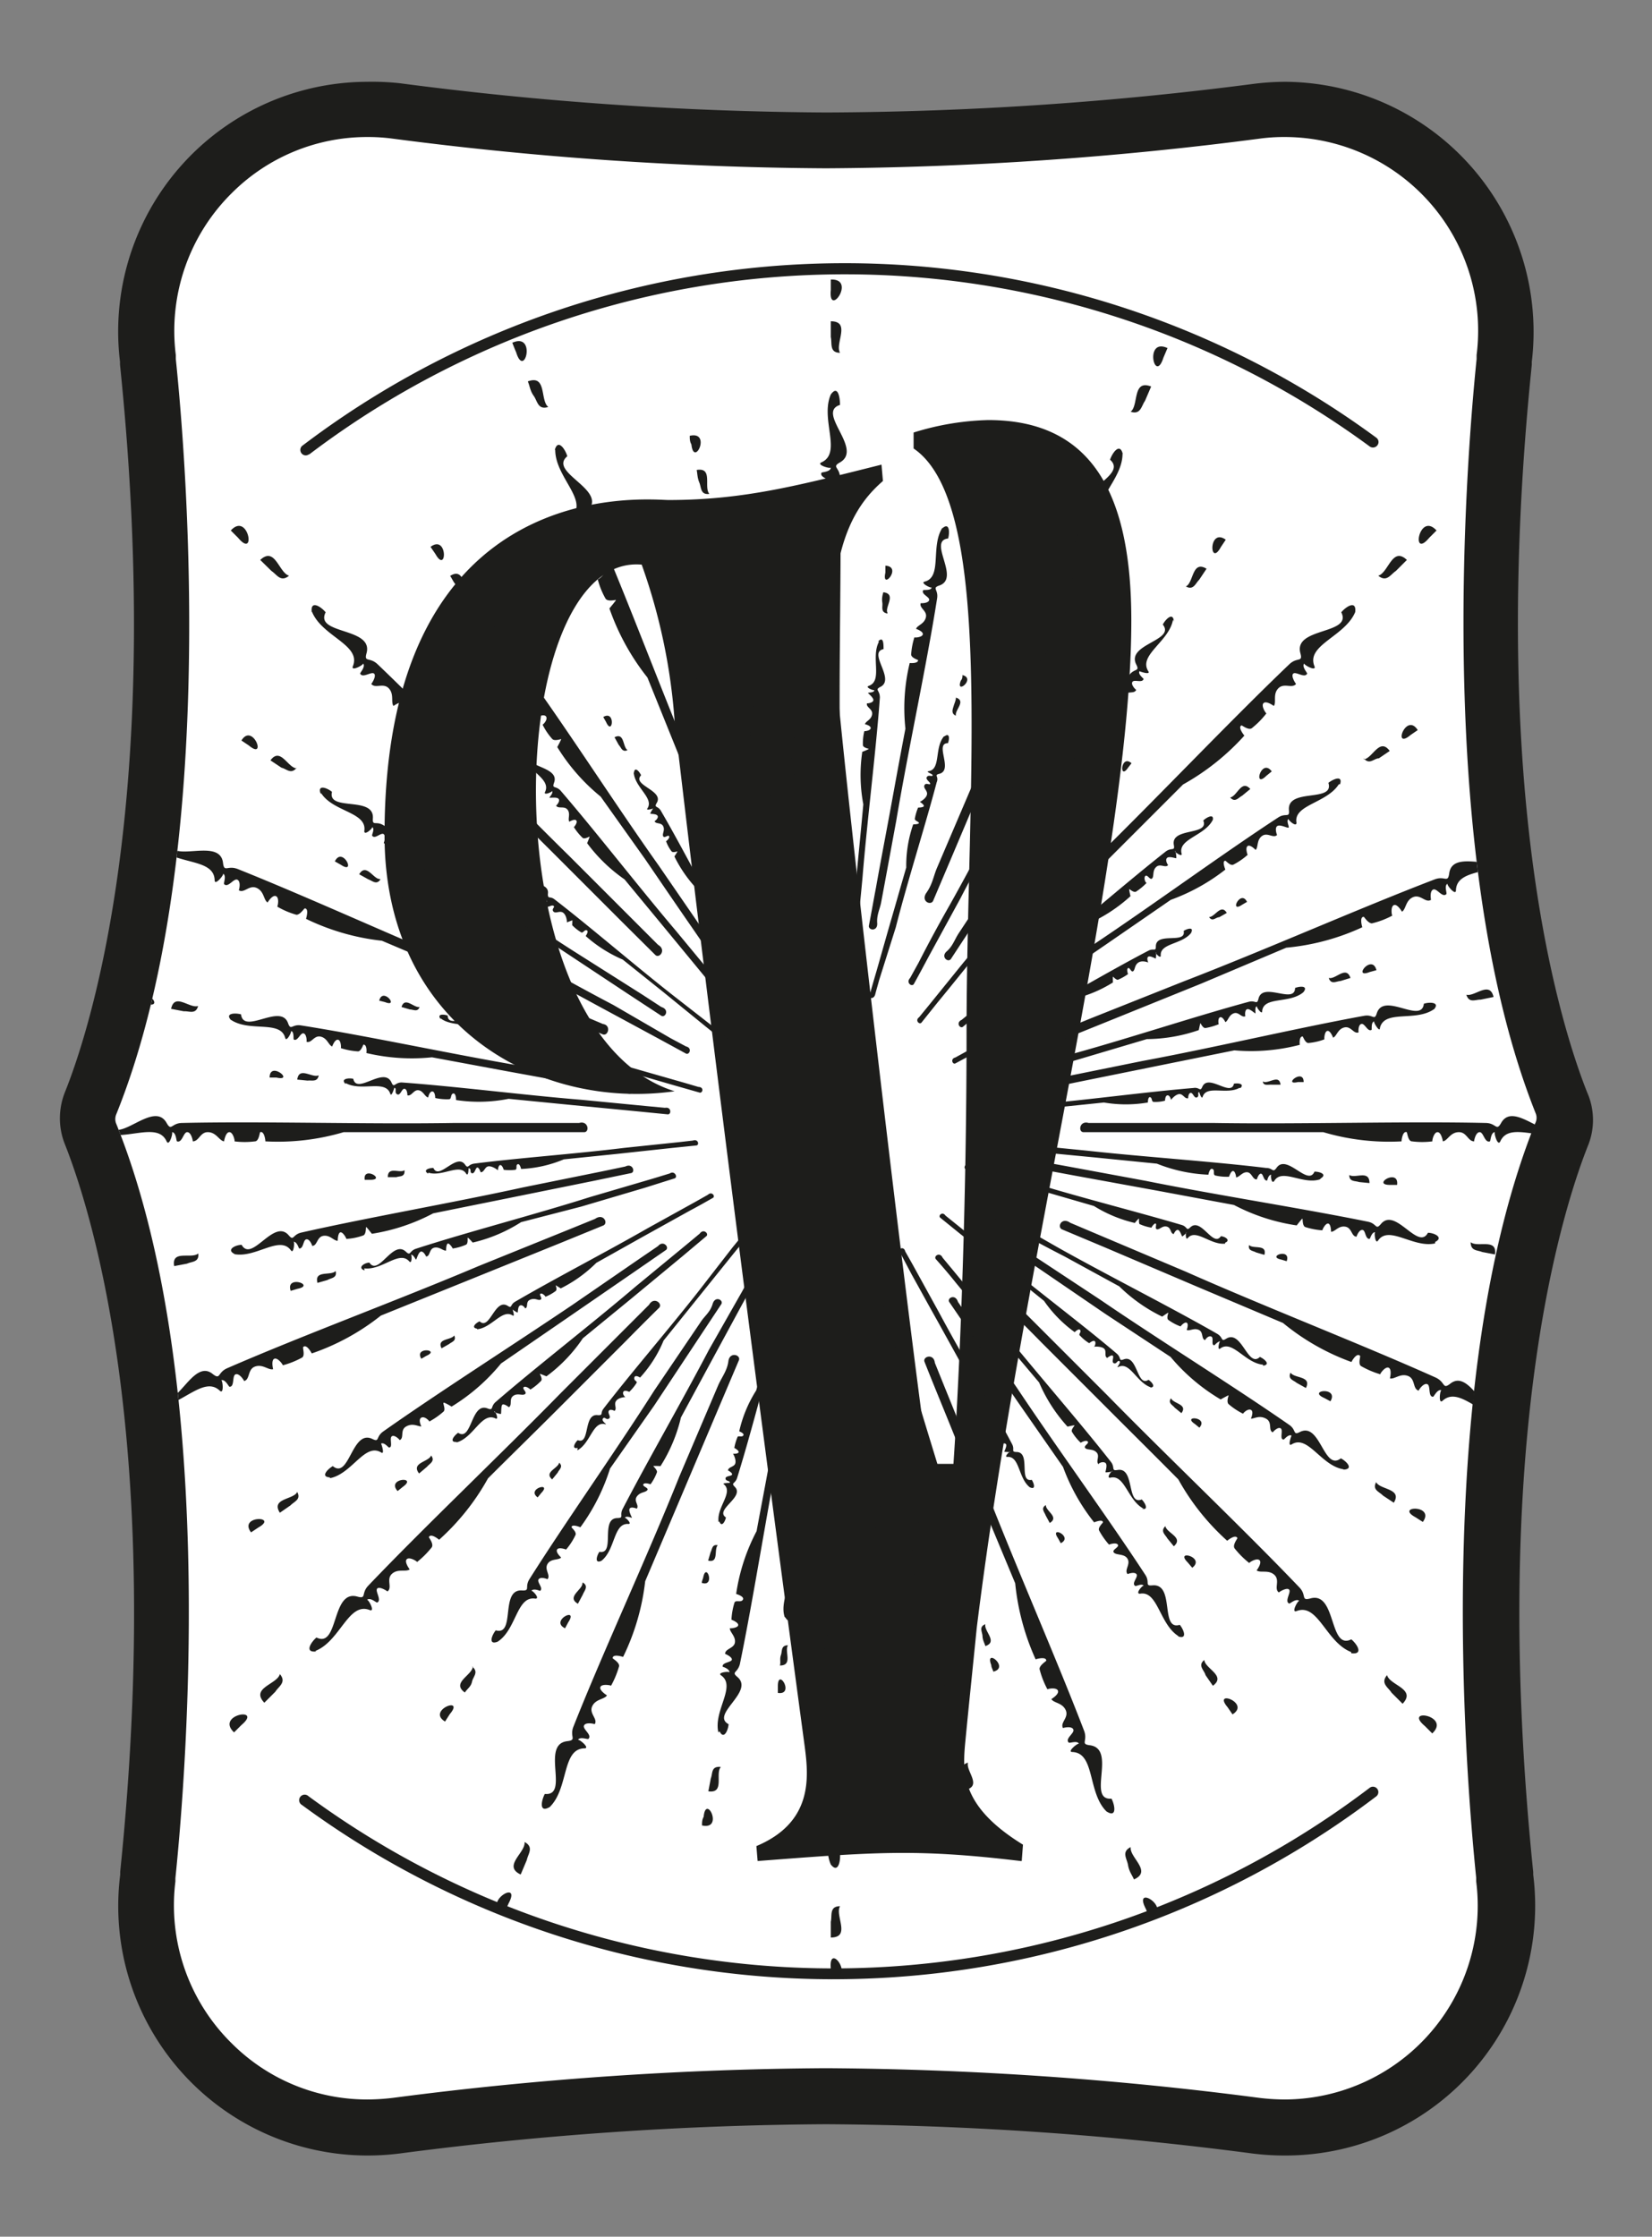 <svg id="be9fa982-d5d7-40e8-8d38-0ea52e08ef7b" data-name="Livello 1" xmlns="http://www.w3.org/2000/svg" xmlns:xlink="http://www.w3.org/1999/xlink" viewBox="0 0 80.81 109.37"><rect x="0" y="0" width="80.81" height="109.37" fill="#808080" stroke="none"/><defs><style>.aaad3e6b-8cef-4710-8583-095bf34eabeb,.f779cd3b-0e1b-4bc6-9abc-cce913c92bbd{fill:none;}.b499e046-1293-43ff-b146-c349140b6a9a{clip-path:url(#ff03ab99-b571-4ad3-bac0-4da678e437c2);}.a05e58d7-cf31-4f47-8885-678cd5c71500{opacity:0.4;}.f779cd3b-0e1b-4bc6-9abc-cce913c92bbd{stroke:#1d1d1b;stroke-linecap:round;stroke-linejoin:round;stroke-width:0.57px;}.f6980b9d-2507-4219-91c1-6e694d7b3926{fill:#fff;}.bcf947e6-4ea7-410d-a383-0192777ca38d,.bd2b4985-8cc9-402d-8209-b6a8ed384948{fill:#1d1d1b;}.b498310f-ca8f-4276-a205-753cf5eba5d7{fill:#1e1e1c;}.b7ff8b05-78e3-4762-ac1f-506d7ecd1085{clip-path:url(#f6bdf207-2f32-47a4-80af-68b46ab20df5);}.bd2b4985-8cc9-402d-8209-b6a8ed384948{fill-rule:evenodd;}</style><clipPath id="ff03ab99-b571-4ad3-bac0-4da678e437c2"><rect class="aaad3e6b-8cef-4710-8583-095bf34eabeb" x="-90.72" y="185.26" width="612.12" height="323.28"/></clipPath><clipPath id="f6bdf207-2f32-47a4-80af-68b46ab20df5"><path class="aaad3e6b-8cef-4710-8583-095bf34eabeb" d="M40.4,8.23h0A170.09,170.09,0,0,0,61.61,6.78a8.88,8.88,0,0,1,1.26-.08,9.47,9.47,0,0,1,9.36,10.66v.2c-.57,5.56-2,24.63,2.89,36.88a.57.57,0,0,1,0,.48c-4.93,12.26-3.46,31.34-2.89,36.9V92a9.47,9.47,0,0,1-9.36,10.66,10.66,10.66,0,0,1-1.26-.08,170.12,170.12,0,0,0-21.19-1.45h0a169.8,169.8,0,0,0-21.17,1.45,10.83,10.83,0,0,1-1.27.08,9.36,9.36,0,0,1-6.61-2.73A9.47,9.47,0,0,1,8.58,92l0-.16v0c.57-5.55,2.05-24.62-2.89-36.88a.6.6,0,0,1,0-.48C10.65,42.19,9.17,23.1,8.6,17.55v-.19a9.47,9.47,0,0,1,2.75-7.93A9.36,9.36,0,0,1,17.94,6.7"/></clipPath></defs><g class="b499e046-1293-43ff-b146-c349140b6a9a"><g class="a05e58d7-cf31-4f47-8885-678cd5c71500"><path class="f779cd3b-0e1b-4bc6-9abc-cce913c92bbd" d="M544.14,162.47c-81.74-.09-81.68-53.92-163.42-54s-81.81,53.74-163.55,53.65-81.68-53.92-163.43-54-81.8,53.73-163.55,53.64-81.69-53.92-163.43-54"/><path class="f779cd3b-0e1b-4bc6-9abc-cce913c92bbd" d="M543.92,156.48c-81.68-.1-81.62-53.92-163.31-54s-81.75,53.74-163.44,53.65-81.63-53.93-163.32-54-81.75,53.74-163.44,53.64-81.63-53.92-163.33-54"/><path class="f779cd3b-0e1b-4bc6-9abc-cce913c92bbd" d="M543.71,150.48c-81.64-.09-81.58-53.92-163.21-54S298.8,150.2,217.17,150.1,135.6,96.18,54,96.09s-81.7,53.73-163.33,53.64-81.58-53.93-163.22-54"/><path class="f779cd3b-0e1b-4bc6-9abc-cce913c92bbd" d="M543.49,144.49c-81.58-.1-81.52-53.93-163.1-54S298.75,144.2,217.17,144.1s-81.52-53.92-163.1-54-81.64,53.74-163.23,53.64-81.52-53.92-163.1-54"/><path class="f779cd3b-0e1b-4bc6-9abc-cce913c92bbd" d="M543.27,138.49c-81.53-.09-81.46-53.92-163-54S298.69,138.2,217.17,138.1s-81.46-53.92-163-54-81.59,53.73-163.12,53.63-81.46-53.92-163-54"/><path class="f779cd3b-0e1b-4bc6-9abc-cce913c92bbd" d="M543.05,132.5c-81.47-.1-81.41-53.93-162.88-54s-81.53,53.73-163,53.63-81.41-53.93-162.88-54-81.54,53.72-163,53.62-81.41-53.92-162.88-54"/><path class="f779cd3b-0e1b-4bc6-9abc-cce913c92bbd" d="M542.83,126.5c-81.42-.1-81.35-53.92-162.76-54s-81.49,53.73-162.9,53.63-81.35-53.93-162.77-54S-27.08,125.8-108.5,125.7s-81.35-53.93-162.77-54"/><path class="f779cd3b-0e1b-4bc6-9abc-cce913c92bbd" d="M542.61,120.51c-81.36-.1-81.29-53.93-162.65-54S298.53,120.2,217.17,120.1s-81.3-53.93-162.66-54-81.43,53.72-162.79,53.62-81.3-53.93-162.67-54"/><path class="f779cd3b-0e1b-4bc6-9abc-cce913c92bbd" d="M542.39,114.52c-81.3-.11-81.24-53.94-162.54-54S298.47,114.2,217.17,114.1s-81.24-53.93-162.55-54-81.38,53.73-162.69,53.62-81.24-53.93-162.55-54"/><path class="f779cd3b-0e1b-4bc6-9abc-cce913c92bbd" d="M542.17,108.52c-81.25-.1-81.18-53.93-162.43-54S298.42,108.2,217.17,108.1,136,54.16,54.73,54.06s-81.32,53.72-162.58,53.61-81.18-53.93-162.44-54"/><path class="f779cd3b-0e1b-4bc6-9abc-cce913c92bbd" d="M542,102.53c-81.19-.11-81.12-53.94-162.32-54S298.36,102.2,217.16,102.1,136,48.16,54.84,48.05s-81.27,53.72-162.47,53.62-81.13-53.94-162.33-54"/><path class="f779cd3b-0e1b-4bc6-9abc-cce913c92bbd" d="M541.73,96.53c-81.14-.11-81.07-53.93-162.21-54S298.31,96.2,217.16,96.1,136.09,42.16,55,42.05-26.27,95.77-107.41,95.66s-81.08-53.94-162.22-54"/><path class="f779cd3b-0e1b-4bc6-9abc-cce913c92bbd" d="M541.52,90.54c-81.09-.11-81-53.94-162.11-54s-81.16,53.72-162.25,53.6-81-53.93-162.1-54S-26.1,89.76-107.19,89.65s-81-53.94-162.11-54"/><path class="f779cd3b-0e1b-4bc6-9abc-cce913c92bbd" d="M541.3,84.54c-81-.11-81-53.94-162-54.05S298.2,84.21,217.16,84.09s-81-53.94-162-54S-25.94,83.76-107,83.64s-81-53.94-162-54"/><path class="f779cd3b-0e1b-4bc6-9abc-cce913c92bbd" d="M541.08,78.55c-81-.11-80.91-53.94-161.88-54.06s-81.06,53.72-162,53.6S136.26,24.15,55.28,24s-81.06,53.71-162,53.6S-187.67,23.7-268.65,23.58"/><path class="f779cd3b-0e1b-4bc6-9abc-cce913c92bbd" d="M540.86,72.55c-80.93-.11-80.85-53.94-161.77-54s-81,53.71-161.93,53.59S136.32,18.15,55.39,18s-81,53.72-161.93,53.6-80.85-53.94-161.78-54.06"/><path class="f779cd3b-0e1b-4bc6-9abc-cce913c92bbd" d="M540.64,66.56C459.77,66.44,459.85,12.62,379,12.5S298,66.21,217.16,66.09,136.37,12.15,55.5,12-25.45,65.74-106.32,65.62-187.12,11.68-268,11.56"/><path class="f779cd3b-0e1b-4bc6-9abc-cce913c92bbd" d="M540.42,60.57C459.61,60.45,459.68,6.62,378.87,6.5S298,60.21,217.16,60.09,136.43,6.14,55.61,6-25.29,59.73-106.1,59.61-186.84,5.67-267.66,5.55"/><path class="f779cd3b-0e1b-4bc6-9abc-cce913c92bbd" d="M540.2,54.57C459.44,54.45,459.52.62,378.76.5s-80.84,53.71-161.6,53.59S136.48.14,55.72,0-25.12,53.73-105.89,53.61-186.57-.34-267.33-.46"/><path class="f779cd3b-0e1b-4bc6-9abc-cce913c92bbd" d="M540,48.58c-80.7-.13-80.62-53.95-161.33-54.07s-80.78,53.7-161.49,53.58S136.54-5.86,55.83-6-25,47.72-105.67,47.6-186.3-6.35-267-6.47"/><path class="f779cd3b-0e1b-4bc6-9abc-cce913c92bbd" d="M539.76,42.58c-80.65-.12-80.57-53.95-161.22-54.07s-80.73,53.7-161.38,53.58S136.59-11.86,55.94-12-24.8,41.72-105.45,41.59-186-12.36-266.68-12.48"/><path class="f779cd3b-0e1b-4bc6-9abc-cce913c92bbd" d="M539.54,36.59C459,36.46,459-17.36,378.44-17.49s-80.68,53.7-161.28,53.58S136.65-17.87,56.05-18s-80.68,53.7-161.28,53.57-80.52-53.95-161.12-54.07"/><path class="f779cd3b-0e1b-4bc6-9abc-cce913c92bbd" d="M539.32,30.59c-80.54-.12-80.45-53.95-161-54.08S297.7,30.21,217.16,30.09s-80.46-54-161-54.09S-24.47,29.7-105,29.58s-80.46-54-161-54.08"/><path class="f779cd3b-0e1b-4bc6-9abc-cce913c92bbd" d="M539.11,24.6c-80.49-.13-80.4-54-160.89-54.09s-80.58,53.7-161.06,53.57S136.76-29.87,56.27-30-24.31,23.7-104.8,23.57s-80.4-54-160.89-54.08"/><path class="f779cd3b-0e1b-4bc6-9abc-cce913c92bbd" d="M538.89,18.6c-80.44-.13-80.35-53.95-160.78-54.08s-80.52,53.69-161,53.56S136.81-35.87,56.38-36s-80.52,53.69-161,53.56-80.35-54-160.78-54.09"/><path class="f779cd3b-0e1b-4bc6-9abc-cce913c92bbd" d="M538.67,12.61c-80.38-.13-80.29-54-160.67-54.09S297.53,12.21,217.16,12.08,136.87-41.88,56.49-42-24,11.69-104.36,11.56s-80.29-54-160.68-54.1"/><path class="f779cd3b-0e1b-4bc6-9abc-cce913c92bbd" d="M538.45,6.62c-80.32-.14-80.23-54-160.56-54.1S297.48,6.22,217.16,6.08,136.92-47.88,56.6-48-23.82,5.68-104.14,5.55s-80.24-54-160.57-54.1"/><path class="f779cd3b-0e1b-4bc6-9abc-cce913c92bbd" d="M538.23.62c-80.27-.13-80.18-54-160.45-54.1S297.42.22,217.15.08,137-53.88,56.71-54-23.65-.32-103.93-.46s-80.18-54-160.45-54.1"/></g></g><path class="f6980b9d-2507-4219-91c1-6e694d7b3926" d="M62.87,104a11.61,11.61,0,0,1-1.44-.1,169.44,169.44,0,0,0-21-1.44,169.47,169.47,0,0,0-21,1.44,11.48,11.48,0,0,1-1.44.1A10.85,10.85,0,0,1,7.22,91.84l0-.15C9.46,70,5.66,58.46,4.44,55.43a1.93,1.93,0,0,1-.15-.75,2,2,0,0,1,.15-.75c1.22-3,5-14.58,2.8-36.24l0-.16a10.84,10.84,0,0,1,3.14-9.07,10.71,10.71,0,0,1,7.58-3.13,11.48,11.48,0,0,1,1.44.09,167.54,167.54,0,0,0,21,1.44,167.44,167.44,0,0,0,21-1.44,11.6,11.6,0,0,1,1.44-.09,10.71,10.71,0,0,1,7.58,3.13,10.84,10.84,0,0,1,3.14,9.07l0,.15c-2.22,21.67,1.58,33.23,2.8,36.25a2,2,0,0,1,0,1.5c-1.22,3-5,14.58-2.8,36.25l0,.16A10.85,10.85,0,0,1,62.87,104Z"/><path class="bcf947e6-4ea7-410d-a383-0192777ca38d" d="M77.64,53.42c-1.19-3-4.9-14.24-2.71-35.58l0-.15A12.23,12.23,0,0,0,62.87,4a12.6,12.6,0,0,0-1.62.11A166.56,166.56,0,0,1,40.41,5.5,166.59,166.59,0,0,1,19.56,4.07,12.6,12.6,0,0,0,17.94,4,12.21,12.21,0,0,0,5.87,17.69v.14C8.07,39.18,4.36,50.47,3.17,53.42a3.48,3.48,0,0,0-.24,1.26,3.4,3.4,0,0,0,.24,1.26c1.19,3,4.9,14.25,2.71,35.58v.15A12.2,12.2,0,0,0,17.94,105.4a12.58,12.58,0,0,0,1.62-.1,166.56,166.56,0,0,1,20.84-1.43,166.59,166.59,0,0,1,20.85,1.43,12.58,12.58,0,0,0,1.62.1A12.21,12.21,0,0,0,75,91.67l0-.13c-2.19-21.35,1.52-32.64,2.71-35.6A3.33,3.33,0,0,0,77.64,53.42Zm-2.54,1.5c-4.93,12.26-3.46,31.34-2.89,36.9V92a9.47,9.47,0,0,1-9.36,10.66,10.66,10.66,0,0,1-1.26-.08,170.12,170.12,0,0,0-21.19-1.45h0a169.8,169.8,0,0,0-21.17,1.45,10.83,10.83,0,0,1-1.27.08,9.36,9.36,0,0,1-6.61-2.73A9.47,9.47,0,0,1,8.58,92l0-.16v0c.57-5.55,2.05-24.62-2.89-36.88a.6.6,0,0,1,0-.48C10.65,42.19,9.17,23.1,8.6,17.55v-.19a9.47,9.47,0,0,1,2.75-7.93A9.36,9.36,0,0,1,17.94,6.7a9,9,0,0,1,1.27.08A170.12,170.12,0,0,0,40.4,8.23h0A170.09,170.09,0,0,0,61.61,6.78a8.88,8.88,0,0,1,1.26-.08,9.47,9.47,0,0,1,9.36,10.66v.2c-.57,5.56-2,24.63,2.89,36.88A.57.57,0,0,1,75.1,54.92Z"/><path class="b498310f-ca8f-4276-a205-753cf5eba5d7" d="M15.1,22.24A43.37,43.37,0,0,1,67,21.83a.27.27,0,0,0,.38-.06.26.26,0,0,0-.06-.37,43.89,43.89,0,0,0-52.55.41.27.27,0,0,0,0,.38.26.26,0,0,0,.37,0Z"/><path class="b498310f-ca8f-4276-a205-753cf5eba5d7" d="M67,87.42a43.37,43.37,0,0,1-51.91.41.27.27,0,1,0-.32.43,43.91,43.91,0,0,0,52.55-.42.26.26,0,1,0-.32-.42Z"/><path class="bcf947e6-4ea7-410d-a383-0192777ca38d" d="M49.93,91c-5.11-.61-7.12-.44-12.87,0L37,90.27c2.76-1.16,2.56-3.35,2.37-4.82C37.27,69.84,35,52.41,33,35.26a28.76,28.76,0,0,0-1.61-7.65C24.58,27,23.88,50.52,33,53.36c-6.69.94-14.19-3.21-14.19-12.52,0-17.83,12.9-16.39,13.9-16.39,3.7,0,6.41-.73,10.41-1.73l.07.8c-1.15,1-2.46,2.71-2.46,7.19,0,2.51,3.31,31,4.68,40.87h1.23c.32-4.72.64-12.74.64-21,0-12.19,1.43-25.92-2.59-28.65l0-.78a13.26,13.26,0,0,1,3.65-.61c5.16,0,7,3.74,7,9.8,0,11.39-5.3,31-7.56,49.25-.21,2.1-.38,3.71-.55,5.47-.15,1.55-.31,3.22,2.81,5.14l-.06.8Z"/><g class="b7ff8b05-78e3-4762-ac1f-506d7ecd1085"><path class="bd2b4985-8cc9-402d-8209-b6a8ed384948" d="M41.09,17.25c-.53,0-.38-.47-.45-.77v-.77c1,0,.19,1.09.45,1.54ZM43.41,30c-.35-.06-.22-.33-.25-.53s0-.34.05-.51c.66.08.06.73.2,1Zm-4.68,4.18c-.29,0-.23-.24-.29-.4s0-.28,0-.42c.56,0,.17.59.34.82Zm-.42-1.67,0-.28c.69-.1,0,1.06,0,.28Zm.29,2.82c.17-.27.28.06.28.26-.62.27.77,1.12.17,1.55-.23.16,0,.13,0,.42.28,2.19.49,5,.77,7.34.1.9.19,1.79.28,2.68,0,.24,0,.48.08.71s-.21.31-.24.17c0-.43-.08-.85-.13-1.27-.09-.9-.19-1.79-.28-2.68L39.3,42a6.58,6.58,0,0,1-.47-2.09s.29-.06.23-.17-.23,0-.26-.12a2.6,2.6,0,0,1-.06-.56S39,39,39,38.9s-.26-.13-.26-.11.22-.25.2-.45-.3-.23-.29-.4c0,0,.24-.07.24-.17s-.32-.11-.28-.25.23-.05.23-.17c0,0-.41,0-.26-.12.53-.31-.17-1.16.05-1.86ZM43.15,76.2c-.29,0-.18.28-.2.45s0,.28,0,.42c.55-.08,0-.61.16-.87Zm-.07,1.72,0,.28c.71,0-.18-1,0-.28Zm-.29-2.83c.22.24.26-.11.22-.31-.67-.13.51-1.25-.17-1.55-.25-.11,0-.12,0-.42-.18-2.2-.56-5-.77-7.34-.1-.89-.19-1.79-.29-2.68,0-.24-.05-.47-.07-.71s-.27-.26-.27-.11c.05.42.09.85.14,1.27.09.89.19,1.79.28,2.68l.27,2.54a6.29,6.29,0,0,0,0,2.14s.29,0,.27.12-.23.06-.24.17a2.67,2.67,0,0,0,.06.56s.25,0,.26.12-.23.18-.23.16.26.2.29.4-.25.28-.2.45c0,0,.24,0,.26.11s-.28.18-.22.31.25,0,.27.12c0,0-.4.11-.24.17.59.19.09,1.16.45,1.8Zm-23-17.83c0,.3-.23.24-.4.3l-.42,0c0-.55.59-.17.82-.34Zm-1.67.43-.28,0c-.1-.7,1.06,0,.28,0Zm2.83-.3c-.28-.16,0-.28.25-.28.27.63,1.13-.76,1.55-.16.16.22.13,0,.43-.05,2.18-.28,5-.48,7.34-.77l2.68-.28.7-.08c.25-.09.32.21.17.24l-1.27.13-2.68.29-2.54.26a6.08,6.08,0,0,1-2.09.47s-.06-.28-.17-.23,0,.23-.11.27a2.2,2.2,0,0,1-.57,0s-.07-.24-.17-.23-.12.26-.11.26-.25-.21-.45-.2-.22.3-.4.29c0,0-.07-.23-.16-.23s-.12.31-.26.28,0-.24-.17-.24c0,0,0,.41-.11.27-.32-.54-1.16.16-1.86-.06Zm40.82-4.55c0,.29.28.18.45.2l.42,0c-.07-.55-.61,0-.87-.16Zm1.72.07.28,0c0-.7-1.05.18-.28,0Zm-2.82.3c.23-.22-.12-.26-.31-.22-.14.67-1.26-.52-1.55.16-.11.25-.13,0-.43.05-2.19.18-5,.56-7.34.77l-2.68.28-.7.08c-.26,0-.27.26-.12.26l1.27-.13,2.68-.29L54,53.91a6.38,6.38,0,0,0,2.15,0s0-.29.11-.26.06.22.17.23a1.78,1.78,0,0,0,.56-.06s0-.25.12-.26.18.23.17.23.19-.26.39-.29.28.25.45.2c0,0,0-.24.12-.26s.17.28.31.22,0-.24.11-.26c0,0,.12.39.17.23.19-.59,1.17-.08,1.81-.44ZM24.47,41.81c-.2.21-.33,0-.48-.07l-.33-.27c.36-.42.53.3.81.34ZM23,40.93c-.07,0-.14-.12-.22-.17.43-.57.78.72.22.17Zm2.21,1.79c-.08-.31.24-.16.38,0-.25.64,1.33.26,1.21,1,0,.26.1.08.33.26,1.75,1.35,3.87,3.18,5.74,4.65L35,50.29l.55.45c.25.1.08.37,0,.28l-1-.8-2.09-1.7-2-1.6a6.68,6.68,0,0,1-1.81-1.15s.17-.24.05-.28-.17.15-.27.1a2.12,2.12,0,0,1-.44-.35S28,45,28,45s-.28.1-.27.11,0-.33-.17-.47-.38.06-.49-.07.11-.22,0-.28-.3.14-.37,0,.13-.2,0-.28-.31.27-.26.11c.15-.61-.94-.71-1.28-1.36ZM57.28,68.37c-.16.24.07.32.18.46l.33.27c.33-.44-.4-.46-.51-.73Zm1.17,1.26.22.18c.47-.53-.87-.61-.22-.18Zm-2.21-1.78c.33,0,.11-.27-.06-.38-.57.38-.53-1.25-1.21-1-.26.1-.11-.07-.33-.27C53,64.8,50.72,63.1,48.9,61.58l-2.09-1.69-.56-.45c-.15-.22-.37,0-.26.1l1,.81L49.07,62l2,1.61a6.32,6.32,0,0,0,1.5,1.53s.2-.21.27-.1-.12.2,0,.28a2.17,2.17,0,0,0,.44.36s.19-.16.27-.1,0,.29-.05.28.32-.05.49.07,0,.38.17.47c0,0,.19-.16.27-.11s-.08.32.06.37.17-.17.27-.1-.2.36-.05.28c.56-.28.89.77,1.59,1ZM27.35,71.52c.22.2,0,.33-.07.49l-.27.33c-.42-.36.3-.54.34-.82ZM26.48,73l-.18.22c-.57-.42.72-.78.18-.22Zm1.78-2.2c-.31.07-.15-.24,0-.38.63.25.25-1.34,1-1.22.27,0,.08-.09.27-.33,1.34-1.74,3.18-3.87,4.64-5.73L35.83,61l.45-.55c.11-.24.37-.08.29,0l-.81,1-1.69,2.1-1.61,2a6.1,6.1,0,0,1-1.15,1.81s-.24-.16-.28,0,.16.17.11.26a2.23,2.23,0,0,1-.36.44s-.23-.12-.29,0,.1.27.11.26-.33,0-.46.18.06.37-.08.49c0,0-.21-.12-.28,0s.14.3,0,.38-.2-.13-.29,0,.27.31.11.27c-.6-.16-.71.93-1.36,1.28ZM53.91,38.71c.24.17.33-.07.46-.17l.27-.33c-.44-.34-.46.4-.73.5Zm1.27-1.17.17-.22c-.53-.46-.61.87-.17.22Zm-1.79,2.21c0-.32-.26-.1-.37.06.38.57-1.26.53-1,1.22.1.25-.08.1-.27.33-1.43,1.68-3.13,3.92-4.64,5.73l-1.7,2.1-.45.55c-.21.15,0,.37.11.27l.8-1c.57-.69,1.13-1.39,1.7-2.09s1.07-1.32,1.6-2a6.11,6.11,0,0,0,1.54-1.49s-.21-.21-.11-.27.2.12.29,0a2.12,2.12,0,0,0,.35-.44s-.16-.2-.1-.27.29,0,.28.05,0-.33.08-.49.37,0,.46-.18c0,0-.16-.19-.11-.27s.33.08.38-.06-.18-.17-.11-.27.36.2.29.05c-.28-.55.76-.89,1-1.59ZM33.77,30.89c-.34.07-.33-.22-.43-.4L33.19,30c.65-.17.33.65.58.89ZM32.9,29c.19.92.71-.6-.09-.33l.09.33Zm1,3.26c-.1.87.91,1.72.34,2.21-.15.13.35.13.34.08,0,.14-.24.22-.24.25s.36.1.38.24-.23.26-.24.25c0,.2.37.14.44.4s-.17.42-.14.58c0,0,.3,0,.33.07s-.23.27-.24.25a2.34,2.34,0,0,0,.2.65c.06.12.32.07.33.08s-.24.25-.24.25a7.61,7.61,0,0,0,1,2.36L37,42.89c.3,1,.61,2.07.92,3.1.14.49.29,1,.43,1.47.07.17.41,0,.24-.25l-.24-.81c-.31-1-.61-2.07-.92-3.1-.85-2.72-1.71-6-2.52-8.49-.1-.34-.37-.26-.14-.49.61-.64-1.21-1.34-.53-1.8,0-.23-.25-.6-.39-.24Zm14.3,47.16c-.33.13-.15.37-.14.58s.09.32.14.49c.63-.21-.08-.73,0-1.07Zm.29,2c0,.11.07.21.1.32.82-.2-.44-1.19-.1-.32Zm-1-3.27c-.57-.67-.18-1.93-.92-2-.2,0,.22-.3.24-.25,0-.14-.32-.06-.34-.08s.24-.29.19-.41-.34-.09-.33-.08c-.1-.19.23-.32.14-.58s-.37-.26-.43-.4c0,0,.27-.13.24-.25s-.35-.09-.34-.08a2.43,2.43,0,0,1-.19-.65c0-.13.23-.23.24-.25s-.34-.08-.34-.08a7.57,7.57,0,0,1-.44-2.53l-.87-2.94c-.31-1-.61-2.06-.92-3.1-.15-.49-.29-1-.44-1.47,0-.17.34-.24.34.08l.24.82c.31,1,.62,2.06.92,3.1.77,2.73,1.83,5.93,2.52,8.49.09.34-.17.41.14.48.87.2-.28,1.79.54,1.8.09.22.12.64-.19.41Zm-31.07-16c.08.35-.22.33-.4.44l-.49.14c-.17-.64.66-.33.89-.58Zm-1.87.87c.92-.18-.6-.7-.33.1l.33-.1Zm3.27-1c.87.11,1.71-.9,2.2-.34.14.16.13-.34.08-.33.14,0,.22.24.25.24s.11-.36.24-.39.26.24.25.24c.21,0,.14-.37.4-.43s.43.16.58.14c0,0,0-.3.08-.34s.26.24.24.24a2.5,2.5,0,0,0,.66-.19c.11-.06.06-.33.08-.34s.25.24.24.24a7.55,7.55,0,0,0,2.37-1L28.43,59l3.11-.92L33,57.62c.17-.06,0-.4-.24-.24l-.82.25-3.1.91c-2.71.86-6,1.71-8.49,2.52-.34.11-.25.37-.49.15-.64-.62-1.34,1.21-1.79.53-.24,0-.61.25-.24.38ZM65,47.83c.12.33.36.15.57.14l.49-.15c-.21-.63-.73.09-1.06,0Zm2-.3.33-.09c-.21-.83-1.2.44-.33.09Zm-3.26,1c-.68.56-1.94.18-2,.92,0,.2-.3-.22-.25-.24-.13,0-.06.32-.08.34s-.28-.25-.41-.2-.09.34-.08.34c-.19.09-.32-.23-.57-.14s-.27.37-.41.43c0,0-.12-.27-.25-.24s-.09.34-.07.34a3.1,3.1,0,0,1-.66.19c-.13,0-.23-.24-.24-.24s-.08.34-.08.34a7.93,7.93,0,0,1-2.54.44l-2.93.87-3.11.92L48.59,53c-.18,0-.24-.33.07-.33l.82-.25,3.1-.92c2.74-.76,5.94-1.82,8.49-2.51.35-.1.41.17.49-.15.2-.86,1.78.29,1.79-.53.23-.09.65-.12.42.19ZM18.61,43c-.19.29-.39.07-.59,0l-.45-.25c.34-.57.7.24,1,.23Zm-1.93-.71-.3-.17c.37-.76,1.07.68.3.17Zm3,1.62c.54.69,1.85.57,1.8,1.32,0,.2.33-.16.29-.18.12.08,0,.32,0,.34s.33-.18.44-.1,0,.35,0,.35c.16.12.36-.16.59,0s.18.41.31.5c0,0,.18-.24.29-.18s0,.35,0,.35a3,3,0,0,0,.59.32c.13,0,.28-.19.3-.18s0,.34,0,.34a7.6,7.6,0,0,0,2.39,1l2.69,1.46,2.85,1.54,1.34.73c.17.07.31-.28,0-.35l-.75-.4L30,49.14c-2.52-1.32-5.43-3-7.78-4.23-.32-.16-.45.09-.45-.24,0-.88-1.81-.09-1.65-.89-.2-.14-.6-.25-.44.1ZM63.13,67.12c-.15.32.15.37.3.5l.45.25c.3-.6-.57-.46-.75-.75Zm1.65,1.24c-.86-.38.73-.57.3.16l-.3-.16Zm-3-1.63c-.88-.08-1.5-1.24-2.09-.79-.16.12-.05-.36,0-.35-.13,0-.27.19-.29.19-.18,0,0-.38-.16-.43s-.3.18-.29.18c-.2-.06-.07-.39-.31-.5s-.45.07-.59,0c0,0,.11-.29,0-.35s-.31.18-.3.18a2.48,2.48,0,0,1-.6-.32c-.1-.08,0-.33,0-.35s-.3.19-.3.19a7.91,7.91,0,0,1-2.1-1.48l-2.69-1.47c-1-.51-1.9-1-2.84-1.54l-1.35-.73c-.15-.1.07-.4.29-.18l.75.4L51.75,61c2.48,1.39,5.49,2.9,7.79,4.22.31.18.17.41.44.24.76-.47,1.06,1.46,1.65.89.22.1.54.37.16.43ZM28.51,77.38c.3.19.07.4,0,.59l-.24.45c-.58-.33.23-.69.22-1Zm-.71,1.94-.16.3c-.76-.37.68-1.08.16-.3Zm1.62-3c.69-.54.58-1.86,1.32-1.8.2,0-.15-.34-.18-.3.08-.12.33,0,.35,0s-.18-.33-.11-.45.35,0,.35,0c.13-.17-.16-.36,0-.59s.41-.19.51-.31-.25-.18-.19-.29.36,0,.35,0a2.31,2.31,0,0,0,.32-.6c0-.12-.18-.27-.18-.29s.35,0,.35,0a7.76,7.76,0,0,0,1-2.38l1.46-2.7,1.54-2.84c.25-.45.49-.9.73-1.35.07-.16-.27-.3-.34,0l-.41.75L34.68,66c-1.32,2.52-3,5.43-4.22,7.78-.17.32.08.44-.25.45-.88,0-.08,1.8-.89,1.65-.13.19-.25.6.1.44ZM52.66,32.87c.32.14.37-.15.51-.31l.24-.44c-.59-.3-.46.57-.75.75Zm1.24-1.65c-.37.86-.57-.74.16-.3l-.16.3Zm-1.63,3c-.08.88-1.24,1.49-.79,2.09.13.16-.36.05-.34,0-.06.13.18.26.18.29s-.37,0-.43.15.18.31.19.3c-.07.2-.39.06-.51.3s.07.45,0,.6c0,0-.29-.11-.35,0s.18.31.19.29a2.69,2.69,0,0,1-.33.6c-.08.1-.33,0-.34,0s.18.29.18.29a7.39,7.39,0,0,1-1.48,2.1c-.49.9-1,1.8-1.46,2.7l-1.55,2.84c-.24.45-.48.9-.73,1.35-.1.15-.4-.07-.18-.3l.41-.74c.51-1,1-1.9,1.54-2.85,1.39-2.47,2.91-5.48,4.22-7.78.18-.31.42-.17.24-.45-.47-.75,1.47-1.06.9-1.64.09-.22.37-.54.42-.16ZM46.76,35c-.07-.28.52-.72,0-.89,0,.14-.07.27-.11.41s-.15.38.12.48ZM47,33.28c-.28.73.76-.1.08-.27,0,.09,0,.18-.08.27ZM46.21,36c.26-.19.23.16.16.34-.68,0,.29,1.33-.43,1.5-.27.07,0,.12-.12.41-.56,2.13-1.42,4.81-2,7.09L43,47.94c-.06.23-.13.46-.19.69s-.31.21-.28.06c.11-.4.23-.81.35-1.22.25-.87.49-1.73.74-2.59s.47-1.64.71-2.46a6.15,6.15,0,0,1,.34-2.11s.29,0,.28-.07-.21-.1-.2-.21a2.57,2.57,0,0,1,.16-.54s.25,0,.28-.07-.2-.22-.2-.21.29-.14.35-.34-.19-.32-.12-.47.25,0,.28-.07-.25-.22-.16-.34.24,0,.28-.07-.37-.18-.2-.21c.61-.09.28-1.13.75-1.7ZM35.11,75.56c-.2.2.07.88-.47.75l.12-.41c.08-.15.07-.4.35-.34Zm-.71,1.57c.15-.77.6.49-.07.27,0-.09.05-.18.07-.27Zm.79-2.73c.11.3.28,0,.32-.2-.57-.38.94-1,.43-1.5-.19-.2,0-.13.11-.41.66-2.11,1.35-4.83,2-7.1.25-.86.5-1.72.74-2.59l.2-.68c.14-.22-.15-.35-.2-.2-.12.4-.24.81-.35,1.22l-.75,2.59c-.23.82-.47,1.64-.7,2.46a6.28,6.28,0,0,0-.83,2s.27.1.2.2-.23,0-.28.07a2.57,2.57,0,0,0-.16.54s.23.12.21.21-.29.08-.28.07.17.28.12.47-.34.17-.36.35c0,0,.22.11.2.2s-.33.06-.32.2.23.09.21.21c0,0-.41,0-.29.07.48.4-.36,1.11-.26,1.84ZM20.53,49.23c-.1.28-.31.13-.48.13l-.41-.12c.17-.53.61.06.89,0ZM18.83,49l-.28-.07c.17-.69,1,.36.28.07Zm2.72.79c.57.46,1.62.13,1.71.75,0,.16.24-.19.2-.2s.05.26.07.28.24-.21.34-.17.08.29.07.28c.16.08.27-.19.48-.12s.22.31.34.36.1-.23.2-.2.08.28.07.28a2,2,0,0,0,.55.15c.1,0,.19-.2.2-.2s.07.28.07.28a6.44,6.44,0,0,0,2.11.35l2.46.7,2.59.75,1.23.35c.15,0,.19-.28-.07-.28l-.68-.2-2.59-.74c-2.29-.62-5-1.48-7.09-2-.29-.07-.35.15-.41-.12-.18-.71-1.49.26-1.5-.43-.19-.07-.54-.09-.35.17ZM61.1,60.88c-.06.29.19.27.34.36l.41.12c.14-.54-.55-.27-.75-.48Zm1.57.71.27.08c.23-.67-1-.23-.27-.08Zm-2.73-.78c-.72.09-1.44-.75-1.84-.27-.11.13-.11-.29-.07-.28s-.18.2-.2.2-.1-.3-.21-.32-.21.2-.2.2c-.17,0-.12-.3-.34-.36s-.35.15-.48.13,0-.25-.07-.28-.22.2-.2.2a2.16,2.16,0,0,1-.55-.16c-.1,0-.05-.27-.07-.28s-.2.21-.2.21a6.63,6.63,0,0,1-2-.83l-2.45-.71-2.59-.74-1.23-.35c-.14-.06,0-.34.2-.21l.69.2,2.59.74c2.26.69,5,1.38,7.09,2,.29.09.21.31.41.12.53-.52,1.12,1,1.5.43.19,0,.51.2.2.32ZM30.7,36.68c-.27.12-.31-.13-.43-.25l-.21-.38c.5-.25.39.48.64.63Zm-1.05-1.37c.32.71.47-.61-.14-.25l.14.25ZM31,37.79c.07.73,1,1.24.67,1.74-.1.13.31,0,.29,0s-.15.22-.15.25.31,0,.36.12-.15.26-.15.25c.05.16.32.05.42.25s-.06.37,0,.49.24-.09.29,0-.15.26-.15.24a1.86,1.86,0,0,0,.27.5c.07.08.28,0,.29,0s-.15.25-.15.25a6.45,6.45,0,0,0,1.25,1.74c.41.74.82,1.49,1.24,2.23l1.3,2.36c.21.37.42.74.62,1.12.09.12.34-.06.15-.25l-.34-.62-1.31-2.36c-1.18-2-2.46-4.55-3.57-6.45-.15-.26-.35-.14-.21-.38.39-.62-1.23-.87-.76-1.36-.08-.18-.31-.45-.35-.13ZM51.15,73.6c-.25.16-.06.33,0,.5l.2.37c.48-.29-.2-.58-.19-.87Zm.6,1.61.14.25c.63-.32-.57-.89-.14-.25Zm-1.37-2.48c-.58-.45-.49-1.54-1.11-1.49-.17,0,.12-.28.15-.25s-.27,0-.29,0,.14-.28.08-.37-.29,0-.29,0c-.11-.14.13-.3,0-.5s-.35-.15-.43-.25.2-.15.15-.24-.3,0-.29,0a2.34,2.34,0,0,1-.27-.49c0-.1.15-.23.15-.25s-.29,0-.29,0a6.47,6.47,0,0,1-.81-2l-1.24-2.24c-.44-.78-.87-1.57-1.31-2.36L44,61.19c-.06-.14.22-.26.28,0l.35.62,1.3,2.36c1.12,2.09,2.56,4.5,3.58,6.45.14.27-.07.37.21.38.73,0,.08,1.5.75,1.36.11.17.21.5-.08.37ZM15.59,52.58c-.06.35-.34.23-.54.26l-.51-.05c.09-.66.73-.06,1.05-.21Zm9.24-17c-.29.2-.39-.08-.56-.2L24,35c.53-.4.56.48.88.6ZM21.09,71.17c.21.28-.07.39-.2.55l-.39.33c-.41-.53.47-.56.59-.88Zm1.13-5.87c.12.27-.12.31-.25.42l-.37.21c-.25-.49.47-.39.62-.63Zm-1.37,1c.72-.31-.61-.46-.24.14l.24-.14ZM23.34,65c.72-.08,1.23-1,1.73-.68.14.1,0-.3,0-.29s.23.16.25.15,0-.31.13-.35.25.15.24.15c.17-.06,0-.33.25-.43s.38.06.5,0-.09-.24,0-.29.26.14.24.15a2.22,2.22,0,0,0,.5-.28c.09-.07,0-.27,0-.28s.25.15.25.15a6.67,6.67,0,0,0,1.74-1.25L31.4,60.5l2.36-1.31c.38-.2.75-.41,1.12-.62.12-.08-.06-.33-.25-.15l-.62.35-2.35,1.3c-2.06,1.18-4.56,2.47-6.46,3.58-.26.15-.14.35-.37.2-.63-.38-.87,1.23-1.37.76-.18.08-.44.31-.12.36ZM59.15,44.85c.16.24.32,0,.49,0l.37-.21c-.28-.47-.58.2-.86.2Zm1.61-.61L61,44.1c-.31-.63-.89.58-.24.14Zm-2.49,1.37c-.44.58-1.54.5-1.49,1.12,0,.17-.28-.13-.24-.15s0,.27,0,.29-.27-.15-.37-.09,0,.3,0,.29-.3-.13-.49,0-.15.35-.25.42-.16-.2-.25-.15,0,.3,0,.29a2.46,2.46,0,0,1-.5.28c-.1,0-.23-.16-.24-.15s0,.28,0,.28a6.28,6.28,0,0,1-2,.82l-2.23,1.23-2.36,1.31L46.73,52c-.14.06-.25-.23,0-.29l.62-.34,2.36-1.31c2.09-1.11,4.5-2.55,6.46-3.57.26-.14.37.06.37-.21,0-.74,1.5-.09,1.36-.76.17-.11.51-.21.37.08ZM19.71,72.7l-.26.21c-.57-.63,1-.74.26-.21Zm2.63-2.17c.84-.24,1.22-1.5,1.9-1.17.18.09,0-.37-.06-.34s.29.13.32.12,0-.37.07-.45.33.12.32.12c.18-.1,0-.39.21-.55s.45,0,.58-.09-.16-.26-.06-.34.34.11.32.12a2.77,2.77,0,0,0,.53-.43c.08-.1-.07-.33-.06-.34s.32.12.32.12a7.48,7.48,0,0,0,1.78-1.86l2.37-1.94,2.49-2.06,1.19-1c.12-.12-.15-.38-.33-.12l-.65.54-2.5,2.06c-2.16,1.84-4.83,3.9-6.83,5.63-.27.23-.09.44-.4.32-.82-.32-.76,1.64-1.44,1.19-.2.14-.46.47-.07.45ZM60.18,39c.24.26.4,0,.58-.09l.4-.33c-.44-.49-.64.37-1,.42Zm1.76-1.06.27-.22c-.51-.68-.93.87-.27.22Zm-2.62,2.16c-.4.78-1.71.92-1.52,1.64.05.2-.36-.09-.32-.12s.07.31.06.34-.36-.12-.46,0,.06.35.06.34c-.13.16-.38-.09-.58.09s-.1.45-.2.56-.23-.2-.33-.12,0,.35.06.34a3,3,0,0,1-.52.43c-.12.06-.31-.13-.33-.12s.06.34.06.34a7.67,7.67,0,0,1-2.16,1.39l-2.36,2-2.5,2-1.18,1c-.15.1-.35-.21-.06-.34l.66-.54,2.49-2.06c2.22-1.77,4.76-4,6.83-5.63.29-.22.46,0,.4-.32-.16-.88,1.75-.44,1.44-1.2.17-.16.55-.36.46,0Zm-36-5.89-.22-.27c.64-.56.75,1,.22.27Zm2.16,2.62c.25.85,1.51,1.23,1.18,1.9-.09.18.37,0,.34-.06.08.12-.13.3-.12.33s.37-.05.45.07-.12.33-.13.32c.11.18.4,0,.56.2s0,.46.09.59c0,0,.26-.16.34-.06s-.11.33-.12.32a2.7,2.7,0,0,0,.43.53c.1.08.33-.07.34-.06s-.12.32-.12.32A7.83,7.83,0,0,0,30.55,43l1.95,2.36,2.06,2.5,1,1.18c.13.13.39-.14.13-.32L35.12,48l-2.06-2.49c-1.84-2.17-3.9-4.83-5.63-6.84-.24-.27-.44-.08-.33-.39.32-.83-1.63-.76-1.19-1.44-.13-.2-.46-.46-.45-.08ZM57,74.63c-.25.25,0,.41.1.59l.32.39c.5-.44-.36-.64-.42-1ZM58.1,76.4l.22.26c.67-.51-.88-.92-.22-.26Zm-2.16-2.63c-.78-.4-.92-1.71-1.64-1.51-.2,0,.09-.36.12-.33s-.32.08-.34.06.11-.35,0-.45-.35,0-.34.06c-.16-.14.08-.39-.1-.58s-.44-.1-.55-.21.2-.22.12-.32-.35.05-.34.06a2.44,2.44,0,0,1-.43-.53c-.07-.11.13-.3.12-.32s-.34.06-.34.06a7.67,7.67,0,0,1-1.39-2.16l-2-2.37-2.06-2.49c-.32-.4-.65-.79-1-1.18-.1-.15.21-.35.34-.06l.54.65,2.06,2.5c1.77,2.22,4,4.75,5.63,6.83.22.28,0,.45.32.4.87-.16.43,1.75,1.19,1.44.17.17.36.55,0,.45ZM13.52,52.69l-.33,0c0-.84,1.25.21.33,0Zm3.39.32c-.28-.26.14-.31.37-.26.17.8,1.5-.63,1.87.18.13.3.15,0,.5,0,2.64.19,6,.62,8.82.85l3.21.31.85.08c.31-.06.32.32.14.32l-1.52-.15-3.22-.31-3.05-.3a7.46,7.46,0,0,1-2.57.06s0-.35-.14-.32-.07.27-.2.28a2.61,2.61,0,0,1-.68-.06s0-.31-.14-.32-.21.28-.2.29c-.15,0-.24-.32-.48-.35s-.33.3-.54.25c0,0,0-.3-.14-.32s-.2.35-.36.27,0-.29-.14-.32c0,0-.14.48-.2.29-.24-.71-1.41-.09-2.18-.52ZM66,57.45c0,.35.29.28.48.35l.51.05c0-.67-.7-.2-1-.4Zm2,.49.34,0c.11-.84-1.28,0-.34,0Zm-3.39-.32c.33-.21-.07-.33-.31-.33-.32.75-1.36-.91-1.86-.18-.19.26-.16,0-.51,0-2.63-.32-6-.54-8.81-.85l-3.22-.32-.85-.08c-.3-.11-.38.25-.2.29l1.52.14,3.22.31,3,.3a7.59,7.59,0,0,0,2.52.54s.06-.34.2-.28,0,.28.14.32a2.54,2.54,0,0,0,.67.06s.09-.29.2-.28.16.31.14.31c.16,0,.3-.26.54-.25s.27.37.48.35c0,0,.08-.28.2-.28s.13.38.31.33c0,0,.05-.28.2-.28-.05,0,0,.49.14.31.37-.64,1.39.19,2.23-.08ZM43.31,28l0-.34c.85.05-.2,1.26,0,.34ZM43,31.37c-.42.77.2,1.93-.51,2.17-.19.07.27.25.28.2,0,.14-.3.12-.31.14s.29.24.26.37-.31.15-.31.14c-.06.2.29.27.25.54s-.31.33-.35.48c0,0,.3.07.28.2s-.32.15-.31.14a2.53,2.53,0,0,0-.07.68c0,.13.28.18.29.19s-.32.15-.32.14a7.73,7.73,0,0,0,.05,2.57c-.09,1-.19,2-.29,3.06s-.21,2.14-.31,3.22l-.15,1.52c0,.18.37.17.32-.14s0-.57.08-.85c.1-1.07.21-2.14.31-3.22.23-2.83.66-6.17.85-8.81,0-.36-.25-.37,0-.51.81-.36-.62-1.69.18-1.86,0-.24,0-.66-.27-.37ZM38.55,80.45c-.36,0-.28.29-.35.48s0,.34-.05.51c.66,0,.2-.71.4-1Zm-.5,2,0,.33c.84.12,0-1.27,0-.33Zm.33-3.39c-.27-.84.56-1.86-.09-2.24-.17-.1.32-.19.32-.14,0-.14-.28-.17-.29-.19,0-.18.34-.18.34-.31s-.29-.21-.29-.2c0-.21.34-.21.35-.48s-.24-.39-.25-.54c0,0,.31,0,.32-.14s-.28-.22-.29-.2a3.14,3.14,0,0,1,.07-.68c0-.12.31-.12.32-.14s-.29-.2-.29-.2a7.83,7.83,0,0,1,.55-2.51c.1-1,.19-2,.29-3s.21-2.14.31-3.22l.15-1.52c0-.18.4-.1.28.19s0,.57-.08.85c-.1,1.08-.21,2.15-.31,3.22-.32,2.83-.54,6.19-.85,8.81,0,.36-.32.32,0,.51.73.51-.93,1.55-.18,1.87,0,.24-.13.64-.33.31ZM34.7,24.15c-.44.06-.39-.31-.49-.55s-.09-.41-.13-.62c.82-.14.33.85.62,1.17Zm-.88-2.42c.13,1.16,1-.67-.08-.42,0,.14,0,.28.08.42Zm.85,4.17c-.22,1.07.94,2.24.19,2.78-.21.15.41.2.41.14,0,.17-.32.25-.33.28,0,.22.44.17.46.34s-.33.3-.33.29c0,.26.44.22.5.55s-.26.51-.24.7c0,0,.37,0,.41.13s-.33.31-.33.28a3.91,3.91,0,0,0,.17.84c.06.15.4.11.41.13s-.32.29-.32.29a9.58,9.58,0,0,0,1,3.05c.26,1.25.51,2.5.77,3.75l.81,4c.12.62.25,1.25.38,1.87.06.22.5.07.32-.28l-.21-1-.81-4c-.76-3.47-1.47-7.62-2.21-10.84-.1-.44-.43-.36-.13-.63.84-.72-1.36-1.8-.46-2.29,0-.3-.25-.78-.46-.34ZM47.35,86.19c-.42.12-.23.44-.24.7s.09.42.13.63c.81-.2,0-.92.11-1.33Zm.14,2.58.09.42c1-.17-.42-1.54-.09-.42Zm-.85-4.17c-.62-.9,0-2.43-.92-2.64-.25,0,.31-.34.33-.28,0-.17-.4-.11-.41-.14-.12-.19.33-.32.28-.49s-.42-.14-.41-.13c-.09-.25.32-.38.24-.7s-.43-.37-.5-.55c0,0,.36-.13.33-.29s-.42-.15-.41-.13a3,3,0,0,1-.17-.83c0-.17.32-.27.32-.29,0-.18-.41-.13-.41-.13a9.74,9.74,0,0,1-.27-3.2c-.25-1.26-.51-2.51-.76-3.76l-.81-4c-.13-.63-.25-1.25-.38-1.88,0-.22.44-.26.41.14l.21,1,.81,4c.65,3.49,1.62,7.59,2.21,10.85.08.44-.26.49.13.62,1,.34-.55,2.19.47,2.3.08.28.08.81-.29.49ZM9.7,61.29c.05.44-.32.39-.55.5l-.63.12c-.14-.82.85-.33,1.18-.62Zm-2.43.88c1.16-.13-.67-.94-.42.09l.42-.09Zm4.17-.85c1.07.22,2.24-.94,2.79-.18.14.2.19-.42.13-.42.18,0,.25.33.28.33.22,0,.18-.43.35-.45s.29.32.28.32c.26,0,.22-.44.55-.49s.51.25.7.24c0,0,0-.38.13-.41s.31.32.29.32a2.92,2.92,0,0,0,.83-.17c.15-.06.12-.4.14-.41s.28.33.28.33a9.58,9.58,0,0,0,3-1L25,58.56l4-.81,1.88-.39c.21-.06.06-.5-.29-.32l-1,.21-4,.81c-3.47.76-7.63,1.48-10.85,2.21-.44.1-.36.44-.62.13-.73-.84-1.8,1.36-2.3.47-.3,0-.78.24-.34.45ZM71.73,48.64c.13.43.45.23.7.24l.63-.13c-.19-.81-.92,0-1.33-.11Zm2.58-.14.42-.09c-.17-1-1.54.42-.42.09Zm-4.17.85c-.9.63-2.43,0-2.64.92,0,.25-.34-.31-.28-.33-.17.06-.1.4-.13.42-.19.11-.33-.34-.5-.29s-.14.42-.13.41c-.24.1-.37-.32-.7-.24s-.37.43-.55.5c0,0-.13-.36-.28-.33s-.16.42-.14.41A2.92,2.92,0,0,1,64,51c-.16,0-.26-.32-.28-.32-.19,0-.14.41-.14.41a9.45,9.45,0,0,1-3.2.27l-3.76.76-4,.81-1.87.39c-.23,0-.27-.44.13-.42l1-.21,4-.81c3.5-.65,7.6-1.62,10.85-2.21.44-.08.5.26.62-.13.35-1.05,2.19.55,2.3-.46.28-.09.81-.08.49.28ZM14.51,37.54c-.27.35-.5.05-.74,0l-.54-.36c.49-.67.85.37,1.28.39Zm-2.34-1.09-.36-.24c.55-.9,1.27,1,.36.24Zm3.55,2.35c.6.91,2.25.91,2.1,1.84,0,.25.43-.16.39-.2.14.11-.05.4,0,.43.13.18.43-.18.56-.08s0,.44,0,.43c.19.18.47-.15.74,0s.18.54.32.67.26-.29.39-.2,0,.45,0,.43a3,3,0,0,0,.71.47c.15.07.36-.2.38-.19.19,0,0,.43,0,.43a9.63,9.63,0,0,0,2.87,1.44l3.2,2.12,3.37,2.23,1.6,1.05c.2.11.41-.31,0-.43l-.89-.58L28,46.47c-3-1.92-6.43-4.35-9.23-6.11-.38-.24-.56.06-.53-.35.07-1.11-2.24-.31-2-1.29-.23-.19-.72-.38-.56.08Zm51.6,33.67c-.21.38.15.47.33.66l.53.35c.43-.7-.67-.63-.86-1Zm1.92,1.72.36.23c.62-.86-1.39-.79-.36-.23Zm-3.55-2.35c-1.08-.19-1.72-1.71-2.51-1.21-.22.13,0-.46,0-.43-.16-.09-.36.2-.39.19-.22,0,0-.47-.15-.55s-.39.2-.38.2c-.24-.11,0-.49-.33-.67s-.56,0-.74,0c0,0,.16-.35,0-.43s-.4.18-.38.19a3.36,3.36,0,0,1-.71-.47c-.12-.11,0-.41,0-.43s-.39.2-.39.2a9.47,9.47,0,0,1-2.45-2.08l-3.2-2.11L50.78,62l-1.6-1.06c-.18-.14.13-.49.39-.19l.88.58,3.38,2.23c2.93,2,6.51,4.22,9.23,6.11.37.25.17.54.53.35,1-.5,1.16,1.94,2,1.29.27.14.64.52.15.55Zm-42.6,9.65c.35.27.05.49,0,.74s-.24.35-.35.53c-.68-.48.36-.84.39-1.27ZM22,83.82l-.23.36c-.91-.55,1-1.27.23-.36Zm2.35-3.55c.92-.6.92-2.25,1.84-2.1.25,0-.16-.43-.2-.38.11-.14.41,0,.43,0,.18-.14-.18-.43-.07-.57s.43,0,.43,0c.17-.19-.16-.46,0-.74s.54-.18.67-.32c0,0-.28-.25-.2-.39s.45,0,.44,0a3.09,3.09,0,0,0,.46-.71c.07-.15-.2-.36-.19-.38,0-.18.43,0,.43,0a9.8,9.8,0,0,0,1.45-2.87L32,68.73l2.23-3.37,1.06-1.6c.1-.2-.31-.41-.43,0s-.4.59-.59.89L32,68c-1.91,3-4.35,6.44-6.11,9.23-.23.38.06.56-.35.54-1.1-.08-.3,2.23-1.29,1.95-.19.23-.38.73.08.56ZM58,28.67c.38.22.48-.15.66-.32l.36-.54c-.71-.43-.63.67-1,.86Zm1.72-1.92.24-.36c-.86-.61-.8,1.39-.24.36ZM57.38,30.3c-.19,1.08-1.71,1.73-1.21,2.52.14.21-.46,0-.43,0-.09.15.2.35.2.38-.06.22-.47,0-.55.15s.19.4.19.38c-.1.24-.49,0-.66.33s0,.57,0,.74c0,0-.35-.16-.43,0s.18.4.19.38a2.83,2.83,0,0,1-.47.71c-.11.12-.41,0-.43,0s.2.39.2.39a9.65,9.65,0,0,1-2.07,2.45c-.71,1.07-1.41,2.14-2.12,3.2s-1.49,2.25-2.23,3.37l-1.05,1.6c-.15.18-.5-.12-.2-.38s.39-.59.59-.89c.74-1.12,1.48-2.25,2.23-3.37,2-2.94,4.22-6.52,6.1-9.24.26-.36.54-.16.35-.53-.5-1,1.94-1.16,1.3-1.95.14-.27.51-.63.54-.15ZM26.82,19.9c-.51.16-.53-.29-.71-.54s-.19-.47-.29-.71c.94-.35.59.93,1,1.25Zm-1.57-2.67c.41,1.34,1-1-.19-.47.06.15.12.31.19.47ZM27.16,22c0,1.32,1.61,2.44.83,3.25-.21.22.54.14.52.07.06.2-.33.36-.33.4,0,.27.55.11.61.31s-.32.42-.32.4c.07.31.57.17.71.54s-.19.66-.13.88c0,0,.44-.1.51.07s-.31.43-.32.41a3.86,3.86,0,0,0,.38.94c.11.17.5.05.51.07s-.32.41-.32.41a11.51,11.51,0,0,0,1.86,3.38l1.72,4.26,1.82,4.5c.29.71.58,1.42.86,2.13.13.24.61,0,.33-.41l-.48-1.18q-.91-2.25-1.82-4.5c-1.66-3.92-3.41-8.67-5-12.31-.22-.49-.6-.32-.29-.71.82-1-2-1.82-1.06-2.6-.1-.35-.46-.87-.61-.31ZM55.31,90.32c-.47.23-.18.57-.13.88s.19.47.29.7c.91-.4-.23-1.07-.16-1.58Zm.73,3c.07.15.13.31.19.47,1.2-.43-.83-1.72-.19-.47Zm-1.91-4.74c-.94-.92-.55-2.86-1.67-2.91-.3,0,.29-.47.32-.4-.09-.19-.48,0-.51-.07-.18-.2.32-.46.23-.64S52,84.49,52,84.5c-.16-.27.3-.51.13-.88s-.59-.34-.7-.54c0,0,.39-.23.32-.41s-.53-.09-.51-.06a4.32,4.32,0,0,1-.39-1c0-.19.33-.38.33-.41,0-.22-.52-.07-.52-.06a11.81,11.81,0,0,1-1-3.72L47.9,73.2c-.61-1.49-1.21-3-1.82-4.49-.29-.71-.58-1.42-.86-2.13-.08-.26.46-.41.51.06l.48,1.19c.61,1.5,1.21,3,1.82,4.49,1.54,4,3.58,8.61,5,12.31.19.51-.2.65.29.71,1.32.18-.17,2.71,1.05,2.61.17.32.27.94-.22.64ZM5.44,69.18c.16.5-.29.53-.54.71l-.71.28c-.34-.93.93-.58,1.25-1ZM2.77,70.75c1.34-.41-1-1-.47.19l.47-.19Zm4.74-1.92c1.31,0,2.43-1.6,3.24-.83.22.21.14-.53.07-.51.21-.06.37.33.41.32.26,0,.11-.55.3-.61s.42.32.41.33c.3-.07.16-.58.54-.71s.65.19.88.13c0,0-.11-.44.06-.51s.44.31.41.32a4.1,4.1,0,0,0,.95-.38c.16-.11,0-.5.06-.52.17-.15.41.32.41.32a11.28,11.28,0,0,0,3.38-1.85l4.26-1.72,4.5-1.82,2.13-.87c.24-.12,0-.61-.41-.32l-1.18.48-4.5,1.82c-3.92,1.66-8.66,3.41-12.31,5-.49.21-.32.59-.71.29-1-.83-1.82,2-2.6,1-.34.1-.87.46-.3.61ZM75.86,40.69c.23.47.57.17.88.13l.71-.29c-.41-.91-1.08.23-1.59.16Zm3-.73.47-.2c-.43-1.19-1.72.84-.47.2Zm-4.74,1.91c-.92.94-2.86.54-2.9,1.66,0,.31-.48-.28-.41-.32-.19.1,0,.49-.07.52-.2.17-.46-.32-.64-.23S70,44,70,44c-.27.17-.51-.29-.88-.13s-.34.59-.54.71c0,0-.23-.4-.4-.32s-.1.52-.07.51a4.1,4.1,0,0,1-1,.38c-.19,0-.38-.32-.4-.32-.23,0-.07.52-.07.51a11.29,11.29,0,0,1-3.72,1L58.75,48.1l-4.5,1.82-2.13.86c-.26.08-.4-.46.07-.51l1.18-.48L57.87,48c4-1.54,8.6-3.58,12.31-5,.5-.19.64.2.71-.29.17-1.32,2.7.17,2.6-1.06.32-.16.94-.27.64.23ZM5.92,40.11c-.24.47-.57.17-.88.12l-.7-.3c.42-.9,1.07.25,1.58.18Zm-3-.78-.47-.2c.44-1.19,1.71.86.47.2Zm4.7,2c.91,1,2.85.59,2.88,1.71,0,.3.48-.28.41-.32.19.1,0,.49.06.52.2.18.47-.32.65-.22s.07.52.06.51c.26.17.51-.28.88-.11s.33.59.53.71c0,0,.23-.39.41-.31s.08.52.06.51a3.91,3.91,0,0,0,.94.4c.19,0,.38-.32.41-.31.22,0,.06.51.06.51A11.31,11.31,0,0,0,18.68,46l4.23,1.79,4.47,1.9,2.11.89c.26.09.42-.45,0-.51l-1.18-.5-4.47-1.89c-3.95-1.6-8.54-3.72-12.22-5.19-.5-.19-.65.19-.71-.29-.15-1.32-2.7.12-2.58-1.1-.32-.17-.94-.29-.65.22ZM75.86,69.76c-.17.5.28.53.53.71l.71.3c.36-.93-.93-.6-1.24-1Zm2.65,1.61c-1.34-.43,1-1,.47.2l-.47-.2Zm-4.7-2c-1.32,0-2.41-1.63-3.24-.88-.22.21-.13-.53-.06-.51-.2-.07-.37.32-.41.32-.26,0-.1-.56-.29-.62s-.43.31-.41.32c-.31-.08-.15-.58-.53-.72s-.66.18-.88.12c0,0,.11-.44-.06-.52s-.44.31-.41.32a4.36,4.36,0,0,1-.94-.4c-.17-.11,0-.5-.06-.51-.17-.16-.42.31-.41.31a11.31,11.31,0,0,1-3.35-1.91L58.52,62.9,54.06,61l-2.12-.89c-.24-.13,0-.61.41-.32l1.18.5L58,62.18c3.9,1.73,8.62,3.56,12.23,5.18.49.23.32.6.71.3,1-.8,1.79,2,2.58,1.1.34.11.86.47.3.61ZM25.66,90.07c.47.25.17.58.11.88l-.3.71c-.9-.42.25-1.07.19-1.59Zm-.78,3c-.07.16-.14.31-.2.47-1.19-.45.86-1.71.2-.47Zm2-4.7c.95-.91.59-2.86,1.71-2.88.3,0-.28-.48-.32-.41.11-.19.49,0,.52-.06.18-.2-.31-.47-.22-.65s.53-.07.52-.06c.17-.26-.29-.52-.12-.88s.6-.33.72-.53c0,0-.39-.24-.32-.41s.53-.08.52-.06a4.55,4.55,0,0,0,.39-.94c.05-.19-.31-.38-.31-.41,0-.23.51-.06.51-.06a11.31,11.31,0,0,0,1.08-3.7l1.8-4.24,1.89-4.46.9-2.12c.08-.26-.46-.41-.52.06s-.33.79-.5,1.18L33.23,72.2c-1.6,4-3.72,8.54-5.18,12.23-.2.5.19.65-.3.71-1.32.15.13,2.7-1.1,2.58-.17.32-.29.94.22.65ZM55.3,20.13c.5.17.53-.28.71-.53l.3-.7c-.93-.36-.6.92-1,1.23Zm1.61-2.64c-.43,1.34-.95-1,.2-.47l-.2.47Zm-2,4.7c0,1.32-1.64,2.41-.88,3.23.2.23-.54.13-.52.06-.06.21.32.37.32.41,0,.27-.55.1-.62.3s.32.42.32.41c-.07.3-.57.15-.71.53s.17.66.11.88c0,0-.44-.12-.51.06s.3.44.31.41a3.7,3.7,0,0,1-.4.94c-.1.16-.49,0-.51.06s.31.41.31.41a11.35,11.35,0,0,1-1.91,3.35q-.88,2.11-1.79,4.23l-1.89,4.47-.9,2.12c-.13.23-.61,0-.32-.41s.34-.79.5-1.18L47.73,38c1.72-3.9,3.55-8.61,5.18-12.22.22-.49.6-.32.3-.71-.81-1.05,2-1.79,1.09-2.59.11-.34.48-.85.62-.29Zm-8.12,2c-.15-.41.67-1.15-.14-1.33,0,.21-.08.42-.11.63s-.18.58.25.7Zm.1-2.58c-.32,1.12,1.12-.27.07-.42,0,.14,0,.28-.07.42Zm-.78,4.18c-.61.91,0,2.43-.88,2.65-.24.06.32.34.34.28,0,.17-.4.11-.41.14-.12.2.34.33.29.49s-.41.15-.41.14c-.09.25.33.37.25.7s-.42.38-.48.56c0,0,.36.12.33.27s-.42.17-.41.14a3.56,3.56,0,0,0-.16.84c0,.17.33.26.34.28,0,.18-.41.14-.41.14a9.35,9.35,0,0,0-.21,3.21c-.24,1.25-.47,2.51-.7,3.77s-.5,2.65-.74,4c-.12.63-.23,1.26-.35,1.88,0,.23.44.26.41-.14s.13-.69.19-1c.25-1.33.49-2.65.74-4,.59-3.5,1.49-7.62,2-10.88.07-.44-.27-.5.11-.63,1.05-.36-.59-2.18.43-2.3.08-.29.07-.82-.29-.49ZM35.26,86.4c-.29.33.21,1.31-.61,1.19l.12-.63c.1-.24,0-.61.49-.56Zm-.84,2.44c.11-1.16,1,.66-.08.42,0-.14,0-.28.08-.42Zm.78-4.18c.21.43.42-.06.44-.35-.9-.48,1.28-1.59.43-2.31-.31-.26,0-.18.12-.62.67-3.24,1.31-7.4,2-10.89.25-1.32.5-2.65.74-4,.07-.35.13-.7.2-1s-.27-.49-.33-.28c-.12.63-.24,1.26-.35,1.89-.25,1.32-.5,2.65-.74,4s-.47,2.52-.7,3.77a9.5,9.5,0,0,0-1,3.07s.42.12.33.28-.35,0-.41.14a3.36,3.36,0,0,0-.15.84s.35.13.33.27-.41.16-.41.15c0,.19.29.39.25.69s-.48.3-.48.56c0,0,.34.14.33.28s-.49.13-.45.35c0,0,.35.1.33.28,0-.07-.62,0-.41.14.77.53-.38,1.72-.13,2.79ZM9.69,49.19c-.11.43-.44.24-.7.26l-.62-.12c.17-.81.91,0,1.32-.14ZM7.11,49.1,6.69,49c.15-1.05,1.55.39.42.08Zm4.19.77c.91.61,2.42,0,2.65.88.06.24.34-.32.28-.33.17,0,.11.39.14.41.19.11.32-.34.48-.3s.16.42.14.41c.25.09.37-.33.7-.25s.38.42.56.48c0,0,.12-.35.28-.33s.16.42.14.41a3.38,3.38,0,0,0,.84.16c.16,0,.25-.33.27-.33.19,0,.15.41.14.41a9.62,9.62,0,0,0,3.21.21l3.77.7,4,.73,1.89.35c.22,0,.25-.44-.14-.41l-1.05-.19-4-.74c-3.5-.59-7.62-1.49-10.88-2-.44-.07-.49.28-.63-.11-.36-1-2.17.59-2.3-.43-.29-.08-.81-.06-.48.29ZM71.94,60.74c0,.44.33.38.56.48l.63.12c.12-.82-.86-.32-1.19-.6Zm2.45.83.41.08c.24-1-1.58-.19-.41-.08ZM70.2,60.8c-1.07.24-2.26-.91-2.79-.14-.14.21-.2-.41-.14-.41-.18,0-.24.33-.28.33-.22,0-.18-.43-.35-.44s-.29.33-.28.33c-.26,0-.22-.44-.56-.49s-.5.26-.69.25c0,0,0-.38-.14-.4s-.3.32-.28.33a3.46,3.46,0,0,1-.84-.16c-.15-.06-.12-.4-.14-.41s-.28.33-.28.33a9.58,9.58,0,0,1-3.07-1l-3.76-.7-4-.73-1.88-.35c-.22-.06-.08-.51.27-.33l1.05.19,4,.74c3.48.7,7.64,1.34,10.88,2,.44.09.36.43.63.11.71-.85,1.82,1.33,2.3.43.3,0,.79.23.35.45ZM23.06,29c-.39.23-.48-.14-.67-.31s-.25-.35-.37-.53c.7-.44.65.66,1,.84ZM21.3,27.09l-.24-.35c.85-.63.81,1.37.24.35Zm2.41,3.51c.21,1.08,1.74,1.69,1.26,2.49-.13.22.46,0,.43,0,.09.15-.2.35-.19.38.06.22.47,0,.55.14s-.18.4-.19.39c.11.24.49,0,.67.31s0,.57.05.74c0,0,.35-.16.43,0s-.17.4-.18.38a3.06,3.06,0,0,0,.48.71c.11.11.41,0,.43,0s-.19.39-.19.39a9.56,9.56,0,0,0,2.12,2.42L31.55,42c.76,1.11,1.52,2.23,2.29,3.34l1.08,1.57c.15.18.49-.13.19-.38l-.6-.88-2.29-3.33c-2.06-2.9-4.34-6.45-6.27-9.13-.26-.36-.54-.15-.36-.52.48-1-2-1.13-1.33-1.93-.14-.26-.53-.62-.55-.14Zm35.2,50.57c-.34.27,0,.5.06.74l.36.52c.67-.49-.38-.83-.42-1.26Zm1.14,2.31.24.35c.9-.56-1-1.25-.24-.35ZM57.64,80c-.93-.59-1-2.24-1.88-2.07-.25,0,.15-.44.19-.39-.11-.14-.4.06-.43,0-.18-.13.18-.44.07-.57s-.44,0-.43,0c-.18-.19.15-.47,0-.74s-.54-.17-.67-.31.28-.26.19-.39-.45,0-.43,0a3.68,3.68,0,0,1-.49-.7c-.06-.15.2-.37.19-.39,0-.18-.43,0-.43,0A9.69,9.69,0,0,1,52,71.73L49.8,68.57l-2.29-3.33-1.08-1.58c-.11-.19.3-.41.43,0l.6.88,2.29,3.33c2,3,4.46,6.36,6.27,9.13.25.37-.05.56.36.52,1.11-.09.35,2.23,1.33,1.93.19.23.39.72-.07.57ZM2.79,54.91c0,.53-.47.38-.77.45H1.26c0-1,1.08-.19,1.53-.45ZM14.14,28.15c-.41.34-.6-.06-.86-.23l-.55-.54c.73-.68.91.63,1.41.77Zm-.45,53.71c.34.4-.06.6-.22.86l-.54.54c-.69-.73.63-.9.76-1.4Zm.84-8.92c.22.38-.14.48-.32.67l-.52.36c-.45-.7.65-.64.84-1Zm-1.89,1.75-.36.24c-.63-.84,1.37-.81.36-.24Zm3.5-2.41c1.08-.21,1.7-1.74,2.5-1.26.21.14,0-.46,0-.43.16-.08.36.2.39.19.21,0,0-.46.14-.55s.4.19.38.19c.24-.11,0-.49.32-.67s.57,0,.74,0c0,0-.17-.34,0-.43s.41.18.39.19a3.68,3.68,0,0,0,.7-.49c.11-.11-.05-.41,0-.43s.39.19.39.19a9.54,9.54,0,0,0,2.42-2.11l3.16-2.17,3.33-2.29,1.58-1.09c.17-.14-.14-.49-.39-.19l-.88.6-3.33,2.29C25,65.83,21.42,68.11,18.74,70c-.37.27-.16.54-.53.36-1-.48-1.12,2-1.93,1.33-.26.15-.62.53-.14.55Zm50.57-35.2c.28.34.5,0,.74,0l.53-.36c-.5-.68-.84.37-1.27.41ZM69,35.94l.35-.24c-.57-.9-1.25,1-.35.24Zm-3.51,2.41c-.59.93-2.23,1-2.07,1.88,0,.25-.43-.15-.39-.19-.13.11.06.4,0,.43s-.43-.18-.56-.07,0,.44,0,.43c-.19.18-.47-.15-.74.05s-.17.55-.31.68c0,0-.26-.28-.39-.19s0,.44,0,.43a3.34,3.34,0,0,1-.7.48c-.15.07-.37-.2-.39-.19-.18,0,0,.43,0,.43A9.62,9.62,0,0,1,57.27,44l-3.15,2.17-3.34,2.29L49.2,49.56c-.19.11-.41-.3,0-.43l.87-.6,3.34-2.29c3-2,6.35-4.46,9.12-6.27.37-.24.56.05.52-.36-.09-1.1,2.24-.35,1.93-1.33.24-.19.72-.39.57.07Zm-53.68,46-.36.36c-.93-.87,1.44-1.27.36-.36Zm3.61-3.62c1.23-.48,1.62-2.42,2.67-2,.28.1-.08-.55-.14-.5.17-.14.46.15.5.13.24-.11-.11-.55,0-.68s.51.13.5.14c.26-.18-.07-.59.22-.86s.68-.08.87-.22c0,0-.28-.37-.14-.5s.52.12.5.14a4.46,4.46,0,0,0,.72-.72c.11-.17-.15-.48-.14-.5.1-.21.5.13.5.13a11.51,11.51,0,0,0,2.39-3C25,71.16,26.11,70.08,27.19,69s2.29-2.29,3.43-3.43c.54-.55,1.08-1.09,1.63-1.63.17-.21-.27-.55-.5-.14l-.91.91-3.43,3.43c-3,3.06-6.65,6.52-9.39,9.39-.37.38-.07.67-.54.54-1.28-.36-.9,2.55-2,2-.27.23-.61.76,0,.68Zm52-52.58c.41.34.6-.06.86-.23l.54-.54c-.72-.68-.9.63-1.4.77Zm2.49-1.85.36-.36c-.86-.94-1.26,1.44-.36.36Zm-3.61,3.61c-.49,1.22-2.43,1.62-2,2.67.11.28-.55-.08-.5-.14-.14.16.16.46.14.5-.12.24-.55-.12-.68,0s.13.51.14.5c-.19.25-.59-.07-.87.22s-.08.68-.22.86c0,0-.36-.27-.5-.14s.12.52.14.5a4.15,4.15,0,0,1-.72.73c-.16.11-.48-.15-.5-.14-.2.09.14.5.14.5a11.71,11.71,0,0,1-3,2.39l-3.25,3.25-3.43,3.43L49.48,46.7c-.2.18-.55-.26-.13-.5l.9-.9,3.43-3.43c3.06-3,6.52-6.65,9.39-9.39.39-.37.67-.07.54-.54-.35-1.28,2.56-.9,2-2,.23-.28.76-.62.68,0ZM11.65,26.3l-.36-.36c.86-.94,1.26,1.44.36.36Zm3.61,3.61c.49,1.22,2.43,1.62,2,2.67-.11.28.55-.08.5-.14.14.16-.16.46-.14.5.12.24.55-.12.68,0s-.13.51-.14.5c.19.25.59-.07.86.22s.09.68.23.86c0,0,.36-.27.5-.14s-.12.52-.14.5a4.15,4.15,0,0,0,.72.73c.16.11.48-.15.5-.14.2.09-.14.5-.14.5a11.71,11.71,0,0,0,3,2.39L27,41.65l3.43,3.43,1.63,1.62c.2.18.55-.26.13-.5l-.9-.9-3.43-3.43c-3.06-3-6.52-6.65-9.39-9.39-.39-.37-.67-.07-.54-.54.35-1.28-2.56-.9-2-2-.23-.28-.76-.62-.68,0Zm52.59,52c-.34.4.06.6.22.86l.54.54c.69-.73-.63-.9-.76-1.4Zm1.85,2.49.36.36c.93-.87-1.44-1.27-.36-.36Zm-3.61-3.62c-1.23-.48-1.62-2.42-2.67-2-.28.1.08-.55.14-.5-.17-.14-.46.15-.5.13-.24-.11.11-.55,0-.68s-.52.13-.5.14c-.26-.18.07-.59-.22-.86s-.68-.08-.87-.22c0,0,.28-.37.14-.5s-.52.12-.5.14a4.46,4.46,0,0,1-.72-.72c-.11-.17.15-.48.14-.5-.1-.21-.5.13-.5.13a11.51,11.51,0,0,1-2.39-3c-1.08-1.09-2.17-2.17-3.25-3.25s-2.29-2.29-3.43-3.43c-.54-.55-1.08-1.09-1.63-1.63-.17-.21.27-.55.5-.14l.91.91,3.43,3.43c3,3.06,6.65,6.52,9.39,9.39.37.38.06.67.54.54,1.28-.36.9,2.55,2,2,.28.23.62.76,0,.68ZM-.28,55.36H-.79c0-1.27,1.91.13.51,0Zm5.11,0c1.21.52,2.86-.57,3.32.45.13.28.33-.44.26-.45.21,0,.21.44.25.45.26.09.31-.47.51-.45s.27.45.26.45c.31,0,.36-.47.76-.45s.54.42.77.45c0,0,.07-.45.26-.45s.28.45.25.45a3.87,3.87,0,0,0,1,0c.2,0,.23-.44.26-.45.21-.07.26.45.25.45a11.32,11.32,0,0,0,3.83-.45H28.58c.27,0,.2-.58-.25-.45H22.2c-4.27.07-9.32-.09-13.28,0-.54,0-.53.43-.77,0-.65-1.16-2.44,1.17-2.81,0-.36,0-1,.1-.51.45Zm73.92-.45c0,.53.47.38.77.45h.76c0-1-1.08-.19-1.53-.45Zm3.07.45h.51c0-1.27-1.91.13-.51,0Zm-5.11,0c-1.21.52-2.86-.57-3.32.45-.13.28-.33-.44-.26-.45-.21,0-.21.44-.25.45-.26.09-.31-.47-.51-.45s-.27.45-.26.45c-.31,0-.36-.47-.77-.45s-.53.42-.76.45c0,0-.07-.45-.26-.45s-.28.45-.25.45a3.87,3.87,0,0,1-1,0c-.2,0-.23-.44-.26-.45-.21-.07-.26.45-.25.45a11.32,11.32,0,0,1-3.83-.45H53c-.27,0-.2-.58.25-.45h6.13c4.27.07,9.32-.09,13.28,0,.54,0,.53.43.77,0,.65-1.16,2.44,1.17,2.81,0,.35,0,1,.1.51.45ZM40.64,14.18v-.51c1.27-.05-.13,1.91,0,.51Zm0,5.11c-.53,1.21.57,2.86-.46,3.32-.27.12.45.33.46.25,0,.22-.44.22-.46.26-.09.25.47.31.46.51s-.46.27-.46.26c0,.31.47.36.46.76s-.42.54-.46.77c0,0,.46.07.46.25s-.46.29-.46.26a4.35,4.35,0,0,0,0,1c0,.19.45.23.46.26.07.21-.46.25-.46.25a11.56,11.56,0,0,0,.46,3.83V43c0,.27.57.2.45-.26V36.65c-.07-4.26.09-9.31,0-13.28,0-.53-.43-.52,0-.76,1.15-.66-1.18-2.44,0-2.81,0-.36-.1-1-.45-.51Zm.45,73.92c-.53,0-.38.46-.45.76v.77c1,0,.19-1.08.45-1.53Zm-.45,3.06v.51c1.27,0-.13-1.91,0-.51Zm0-5.1c-.53-1.21.57-2.86-.46-3.32-.27-.13.45-.33.46-.26,0-.21-.44-.22-.46-.26-.09-.25.47-.3.46-.51s-.46-.27-.46-.25c0-.31.47-.37.46-.77s-.42-.54-.46-.76c0,0,.46-.07.46-.26s-.46-.28-.46-.26a4.35,4.35,0,0,1,0-1c0-.19.45-.23.46-.25.07-.21-.46-.26-.46-.26a11.56,11.56,0,0,1,.46-3.83V67.42c0-.27.57-.21.45.25V73.8c-.07,4.26.09,9.31,0,13.28,0,.54-.43.52,0,.77,1.15.65-1.18,2.44,0,2.8C41.12,91,41,91.63,40.64,91.17Z"/></g></svg>